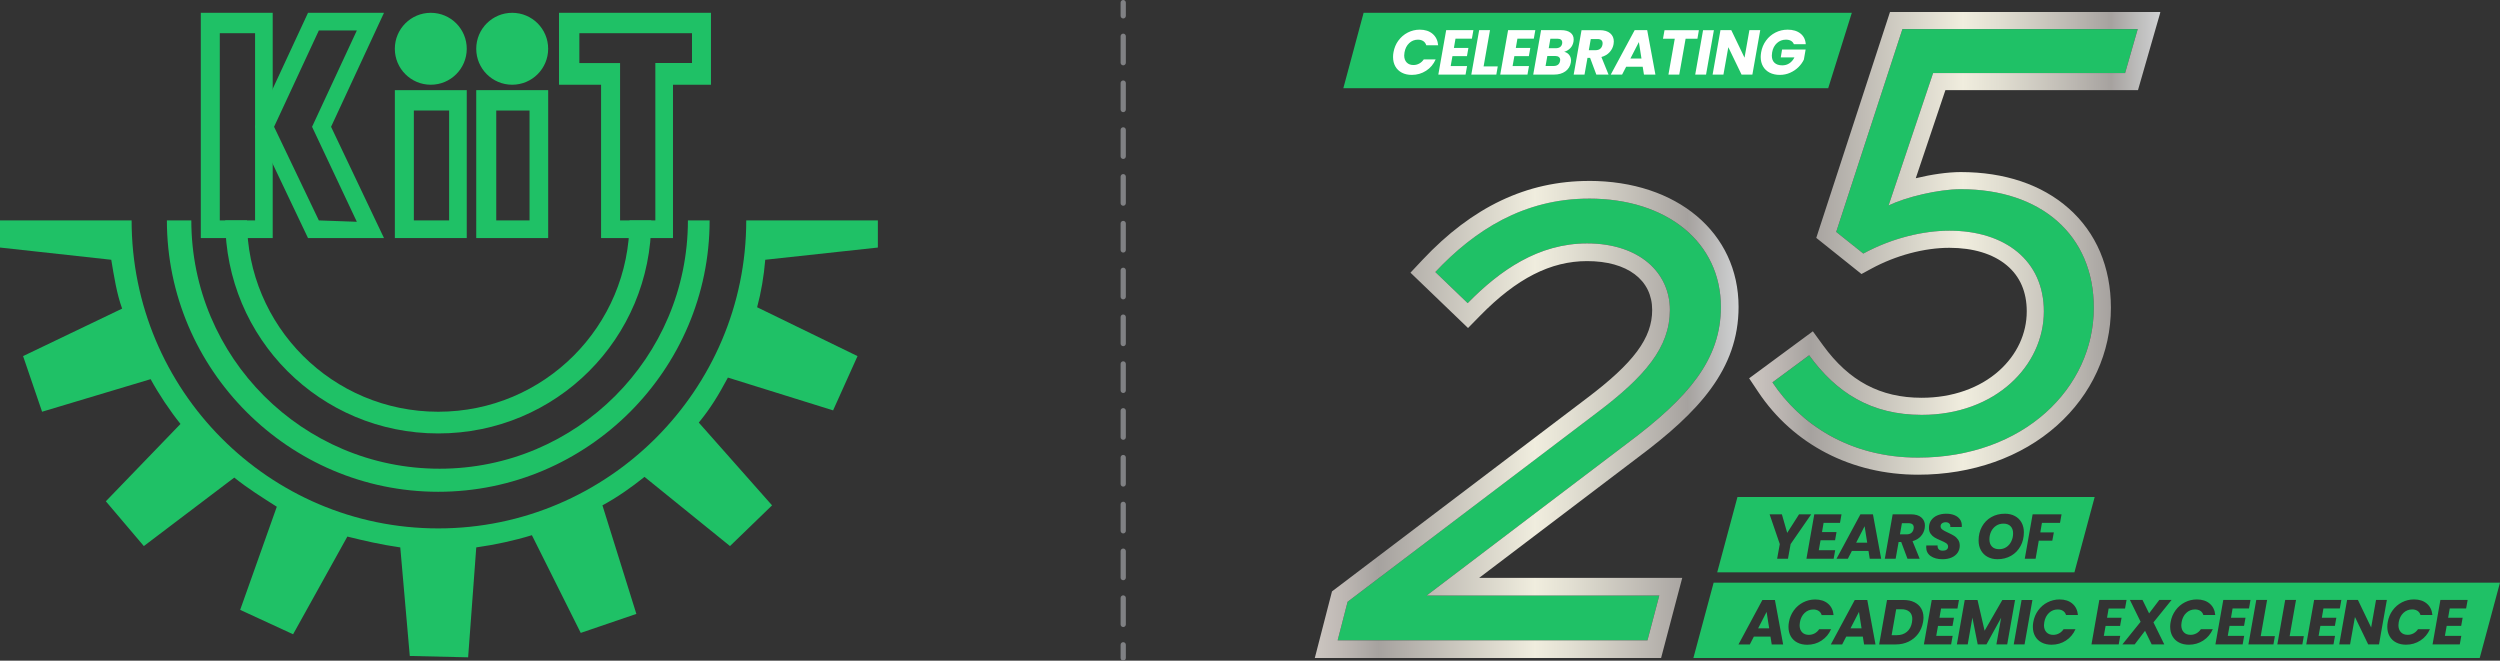 <?xml version="1.0" encoding="UTF-8"?><svg xmlns="http://www.w3.org/2000/svg" xmlns:xlink="http://www.w3.org/1999/xlink" viewBox="0 0 1428.64 377.53"><rect x="0" y="0" width="1428.64" height="377.53" fill="#333333" stroke="none"/><defs><style>.f{fill:url(#e);}.g{fill:url(#d);}.h{fill:#fff;}.i,.j{fill:#1fc166;}.k{fill:#808184;}.j{fill-rule:evenodd;}</style><linearGradient id="d" x1="751.35" y1="239.71" x2="993.51" y2="239.71" gradientTransform="matrix(1, 0, 0, 1, 0, 0)" gradientUnits="userSpaceOnUse"><stop offset="0" stop-color="#e5e2df"/><stop offset="0" stop-color="#d8d4d0"/><stop offset="0" stop-color="#ccc6c1"/><stop offset=".07" stop-color="#bdb7b3"/><stop offset=".15" stop-color="#a6a29f"/><stop offset=".52" stop-color="#f0edde"/><stop offset=".61" stop-color="#e1ded1"/><stop offset=".79" stop-color="#bbb7b1"/><stop offset=".88" stop-color="#a6a29f"/><stop offset="1" stop-color="#d0d2d3"/><stop offset="1" stop-color="#a6a8ab"/></linearGradient><linearGradient id="e" x1="999.55" y1="139.07" x2="1234.6" y2="139.07" xlink:href="#d"/></defs><g id="a"/><g id="b"><g id="c"><g><g><path class="i" d="M770.08,343.88l142.57-108.09c27.38-20.62,41.6-37.33,41.6-58.66s-17.42-38.04-47.29-38.04c-27.73,0-49.78,15.29-68.26,34.13l-18.49-17.78c22.4-23.82,50.49-41.95,87.82-41.95,44.8,0,75.38,25.24,75.38,61.87,0,29.87-18.13,51.55-53.33,77.86l-114.84,87.11h132.97l-6.75,25.6h-177.06l5.69-22.04Z"/><path class="g" d="M908.03,113.49c44.8,0,75.38,25.24,75.38,61.87,0,29.86-18.13,51.55-53.33,77.86l-114.84,87.11h132.97l-6.75,25.6h-177.06l5.69-22.04,142.57-108.09c27.38-20.62,41.6-37.33,41.6-58.66s-17.42-38.04-47.29-38.04c-27.73,0-49.78,15.29-68.26,34.13l-18.49-17.78c22.4-23.82,50.49-41.95,87.82-41.95m0-10.1c-35.49,0-66.62,14.76-95.18,45.14l-6.84,7.28,7.2,6.92,18.49,17.78,7.21,6.93,7-7.14c20.82-21.22,40.22-31.1,61.05-31.1,22.94,0,37.18,10.71,37.18,27.94,0,16.04-10.53,30.23-37.57,50.59l-142.6,108.1-2.8,2.12-.88,3.4-5.69,22.04-3.26,12.63h197.89l1.99-7.53,6.75-25.6,3.35-12.68h-116.05l90.88-68.93c34.43-25.74,57.36-50.21,57.36-85.94,0-42.37-35.15-71.97-85.48-71.97h0Z"/></g><g><path class="i" d="M1012.86,218.52l20.98-15.48c15.48,21.32,35.42,34.05,64.31,34.05,42.3,0,69.82-28.2,69.82-59.16,0-28.89-22.01-46.09-54-46.09-14.79,0-32.67,4.13-49.18,13.07l-15.48-12.38,37.83-115.9h134.48l-7.22,25.11h-109.71l-25.45,75.66c9.97-4.82,28.55-9.29,41.27-9.29,45.74,0,76.01,26.14,76.01,67.75,0,45.74-39.9,85.64-100.43,85.64-39.21,0-67.41-19.26-83.23-42.99Z"/><path class="f" d="M1221.62,16.63l-7.22,25.11h-109.71l-25.45,75.66c9.97-4.82,28.55-9.29,41.27-9.29,45.74,0,76.01,26.14,76.01,67.75,0,45.74-39.9,85.64-100.43,85.64-39.21,0-67.41-19.26-83.23-42.99l20.98-15.48c15.48,21.32,35.42,34.05,64.31,34.05,42.3,0,69.82-28.2,69.82-59.16,0-28.89-22.01-46.09-54-46.09-14.79,0-32.67,4.13-49.18,13.07l-15.48-12.38,37.83-115.9h134.48m12.98-9.77h-154.55l-2.2,6.74-37.83,115.9-2.1,6.44,5.29,4.23,15.48,12.38,5.06,4.05,5.7-3.09c13.95-7.56,30.18-11.89,44.53-11.89,13.6,0,24.92,3.44,32.74,9.95,7.62,6.34,11.48,15.22,11.48,26.37,0,12.72-5.61,24.77-15.8,33.91-11.12,9.98-26.83,15.47-44.24,15.47-23.62,0-41.54-9.54-56.4-30.02l-5.79-7.97-7.93,5.85-20.98,15.48-7.5,5.53,5.17,7.75c20.06,30.09,53.36,47.34,91.36,47.34,30.93,0,59.13-10,79.43-28.15,19.84-17.75,30.77-41.64,30.77-67.26,0-23.2-8.35-42.85-24.15-56.81-15.34-13.56-36.65-20.72-61.63-20.72-7.45,0-16.82,1.35-25.73,3.52l16.94-50.35h110.05l2.03-7.07,7.22-25.11,3.59-12.47h0Z"/></g><g><path class="i" d="M1090.69,298.98h-3.83l-1.12,6.37h3.83c1.13,0,2.03-.28,2.7-.83,.66-.55,1.09-1.34,1.28-2.35,.05-.39,.07-.64,.07-.76,0-.77-.25-1.37-.74-1.79-.49-.42-1.22-.63-2.19-.63Z"/><path class="i" d="M1144.88,299.23c-1.59,0-3,.41-4.21,1.23-1.22,.82-2.16,1.91-2.82,3.27-.66,1.36-.99,2.86-.99,4.5,0,1.74,.48,3.11,1.45,4.11s2.33,1.5,4.09,1.5c1.59,0,2.99-.41,4.2-1.23,1.21-.82,2.14-1.92,2.8-3.31,.66-1.39,.99-2.89,.99-4.5,0-1.74-.48-3.1-1.45-4.09-.96-.99-2.32-1.48-4.05-1.48Z"/><path class="i" d="M992.89,284l-11.58,43.07h204.13l11.58-43.07h-204.13Zm28.85,35.31h-6.19l1.52-8.39-5.82-17h7.02l3.04,10.6,6.76-10.6h6.95l-11.76,17-1.52,8.39Zm26.12,0h-15.56l4.49-25.4h15.56l-.87,4.88h-9.37l-.91,5.28h8.29l-.83,4.67h-8.29l-1.01,5.68h9.37l-.87,4.88Zm20.62,0l-.72-4.49h-9.48l-2.32,4.49h-6.48l13.67-25.4h7.16l4.7,25.4h-6.55Zm31.4-17.4c-.29,1.69-1.03,3.2-2.21,4.52-1.18,1.33-2.76,2.27-4.74,2.82l4.09,10.06h-6.98l-3.58-9.59h-1.48l-1.7,9.59h-6.19l4.49-25.4h10.38c2.63,0,4.63,.6,6,1.79,1.38,1.19,2.06,2.74,2.06,4.65,0,.55-.05,1.07-.14,1.56Zm21.2-.76h-6.58c.02-.1,.04-.24,.04-.43,0-.67-.23-1.22-.71-1.65s-1.12-.63-1.94-.63c-.87,0-1.57,.21-2.12,.63s-.81,.99-.81,1.72,.34,1.33,1.01,1.83c.67,.49,1.72,1.07,3.15,1.72,1.42,.65,2.59,1.25,3.49,1.81,.91,.55,1.68,1.3,2.33,2.22,.65,.93,.98,2.07,.98,3.42,0,1.5-.4,2.83-1.19,4.02s-1.94,2.1-3.44,2.77-3.24,.99-5.25,.99c-2.75,0-4.99-.6-6.71-1.79-1.72-1.19-2.59-2.89-2.59-5.08,0-.22,.02-.54,.07-.98h6.44c-.07,.92,.15,1.64,.65,2.17,.51,.53,1.28,.8,2.32,.8,.94,0,1.68-.2,2.22-.61,.54-.41,.81-.99,.81-1.74s-.34-1.4-1.03-1.88-1.75-1.02-3.2-1.63c-1.4-.58-2.54-1.13-3.42-1.65-.88-.52-1.65-1.22-2.3-2.12-.65-.89-.98-2.01-.98-3.36-.02-1.66,.39-3.11,1.23-4.34,.84-1.23,2.01-2.17,3.51-2.82,1.5-.65,3.21-.98,5.14-.98,1.74,0,3.28,.27,4.63,.81,1.35,.54,2.4,1.33,3.15,2.35,.75,1.03,1.12,2.24,1.12,3.64,0,.36-.01,.63-.04,.8Zm33.54,10.94c-1.28,2.35-3.06,4.18-5.35,5.5-2.29,1.32-4.9,1.97-7.81,1.97-2.15,0-4.03-.45-5.66-1.34s-2.89-2.15-3.78-3.76c-.89-1.62-1.34-3.47-1.34-5.57,0-2.97,.64-5.61,1.92-7.94,1.28-2.33,3.06-4.14,5.34-5.44,2.28-1.3,4.87-1.95,7.76-1.95,2.17,0,4.08,.44,5.72,1.32,1.64,.88,2.91,2.12,3.8,3.73,.89,1.6,1.34,3.44,1.34,5.52,0,2.97-.64,5.63-1.92,7.98Zm22.61-13.29h-10.35l-.94,5.46h7.74l-.87,4.7h-7.74l-1.81,10.35h-6.19l4.49-25.4h16.53l-.87,4.88Z"/><polygon class="i" points="1060.7 310.12 1067.03 310.12 1065.54 300.71 1060.7 310.12"/></g><g><polygon class="i" points="1044.74 50.4 767.66 50.4 779.24 7.33 1058.23 7.33 1044.74 50.4"/><g><path class="h" d="M799.13,23.19c1.43-1.97,3.21-3.5,5.34-4.59s4.41-1.65,6.87-1.65c3.01,0,5.46,.8,7.33,2.39s2.92,3.76,3.17,6.51h-6.8c-.31-1.04-.89-1.83-1.72-2.37s-1.85-.81-3.06-.81c-1.91,0-3.56,.66-4.96,1.97-1.4,1.32-2.29,3.07-2.68,5.26-.12,.68-.18,1.27-.18,1.77,0,1.69,.47,3.03,1.41,4.01,.94,.99,2.23,1.48,3.87,1.48,1.18,0,2.29-.28,3.31-.83,1.02-.55,1.89-1.35,2.59-2.39h6.8c-1.21,2.75-3.03,4.92-5.46,6.49-2.44,1.58-5.16,2.37-8.18,2.37-2.17,0-4.06-.42-5.68-1.27-1.62-.84-2.86-2.04-3.73-3.58-.87-1.54-1.3-3.34-1.3-5.39,0-.92,.08-1.81,.25-2.68,.43-2.51,1.37-4.74,2.8-6.71Z"/><path class="h" d="M831.75,22.12l-.91,5.28h8.29l-.83,4.67h-8.29l-1.01,5.68h9.37l-.87,4.88h-15.56l4.49-25.4h15.56l-.87,4.88h-9.37Z"/><path class="h" d="M847.81,37.93h8.1l-.83,4.7h-14.29l4.49-25.4h6.19l-3.65,20.69Z"/><path class="h" d="M867.13,22.12l-.91,5.28h8.29l-.83,4.67h-8.29l-1.01,5.68h9.37l-.87,4.88h-15.56l4.49-25.4h15.56l-.87,4.88h-9.37Z"/><path class="h" d="M897.33,27.55c-.97,.99-2.12,1.68-3.47,2.06,1.21,.27,2.16,.86,2.86,1.77,.7,.92,1.05,1.99,1.05,3.22,0,.39-.04,.76-.11,1.12-.36,2.12-1.4,3.8-3.11,5.05-1.71,1.24-3.9,1.86-6.55,1.86h-11.83l4.49-25.4h11.43c2.29,0,4.06,.47,5.32,1.41,1.25,.94,1.88,2.24,1.88,3.91,0,.41-.04,.83-.11,1.27-.27,1.5-.88,2.74-1.84,3.73Zm-5.75,6.69c0-.7-.25-1.25-.76-1.65-.51-.4-1.21-.6-2.1-.6h-4.49l-1.01,5.72h4.56c1.06,0,1.9-.24,2.53-.72,.63-.48,1.02-1.18,1.19-2.1,.05-.29,.07-.51,.07-.65Zm-.04-7.38c.63-.46,1.01-1.12,1.16-1.99,.02-.14,.04-.34,.04-.58,0-.7-.23-1.24-.69-1.61s-1.13-.56-2.03-.56h-4.05l-.94,5.43h4.02c1.04,0,1.87-.23,2.5-.69Z"/><path class="h" d="M920.16,19.03c1.38,1.19,2.06,2.74,2.06,4.65,0,.55-.05,1.07-.14,1.56-.29,1.69-1.03,3.2-2.21,4.52-1.18,1.33-2.76,2.27-4.74,2.82l4.09,10.06h-6.98l-3.58-9.59h-1.48l-1.7,9.59h-6.19l4.49-25.4h10.38c2.63,0,4.63,.6,6,1.79Zm-4.34,5.7c0-.77-.25-1.37-.74-1.79-.49-.42-1.22-.63-2.19-.63h-3.83l-1.12,6.37h3.83c1.13,0,2.03-.28,2.7-.83,.66-.55,1.09-1.34,1.28-2.35,.05-.39,.07-.64,.07-.76Z"/><path class="h" d="M938.75,38.15h-9.48l-2.32,4.49h-6.48l13.67-25.4h7.16l4.7,25.4h-6.55l-.72-4.49Zm-.72-4.7l-1.48-9.41-4.85,9.41h6.33Z"/><path class="h" d="M970.84,17.24l-.83,4.88h-6.76l-3.62,20.51h-6.19l3.62-20.51h-6.73l.87-4.88h19.64Z"/><path class="h" d="M979.42,17.24l-4.49,25.4h-6.19l4.49-25.4h6.19Z"/><path class="h" d="M1001.41,42.63h-6.19l-7.56-15.66-2.79,15.66h-6.19l4.49-25.4h6.19l7.56,15.74,2.79-15.74h6.19l-4.49,25.4Z"/><path class="h" d="M1009.21,23.19c1.43-1.97,3.23-3.5,5.37-4.59s4.47-1.65,6.98-1.65c3.04,0,5.48,.74,7.33,2.21,1.84,1.47,2.85,3.51,3.02,6.11h-6.8c-.31-.84-.86-1.49-1.65-1.94-.78-.45-1.74-.67-2.88-.67-2,0-3.72,.66-5.15,1.97-1.44,1.32-2.35,3.07-2.73,5.26-.12,.72-.18,1.35-.18,1.88,0,1.79,.52,3.16,1.55,4.12s2.51,1.45,4.41,1.45c1.54,0,2.91-.39,4.09-1.18,1.18-.78,2.13-1.9,2.86-3.35h-7.81l.76-4.52h13.46l-1.01,5.75c-.72,1.54-1.75,2.98-3.09,4.31-1.34,1.33-2.92,2.4-4.76,3.22s-3.81,1.23-5.93,1.23-4.12-.43-5.77-1.28c-1.65-.86-2.92-2.06-3.8-3.6-.88-1.54-1.32-3.34-1.32-5.39,0-.7,.08-1.58,.25-2.64,.43-2.51,1.37-4.74,2.8-6.71Z"/></g></g><g><polygon class="i" points="1057.47 359.08 1063.8 359.08 1062.32 349.67 1057.47 359.08"/><path class="i" d="M1086.55,348.15h-2.97l-2.6,14.83h2.93c2.34,0,4.28-.65,5.82-1.95,1.54-1.3,2.51-3.12,2.89-5.46,.12-.72,.18-1.33,.18-1.81,0-1.78-.54-3.17-1.63-4.14-1.09-.98-2.63-1.47-4.63-1.47Z"/><path class="i" d="M979.27,332.96l-11.58,43.07h449.36l11.58-43.07h-449.36Zm33.19,35.31l-.72-4.49h-9.48l-2.32,4.49h-6.48l13.67-25.4h7.16l4.7,25.4h-6.55Zm28.47-2.19c-2.44,1.58-5.16,2.37-8.18,2.37-2.17,0-4.06-.42-5.68-1.27-1.62-.84-2.86-2.04-3.73-3.58-.87-1.54-1.3-3.34-1.3-5.39,0-.92,.08-1.81,.25-2.68,.43-2.51,1.37-4.74,2.8-6.71,1.43-1.97,3.21-3.5,5.34-4.59s4.41-1.65,6.87-1.65c3.01,0,5.46,.8,7.33,2.39s2.92,3.76,3.17,6.51h-6.8c-.31-1.04-.89-1.83-1.72-2.37s-1.85-.81-3.06-.81c-1.91,0-3.56,.66-4.96,1.97-1.4,1.32-2.29,3.07-2.68,5.26-.12,.68-.18,1.27-.18,1.77,0,1.69,.47,3.03,1.41,4.01,.94,.99,2.23,1.48,3.87,1.48,1.18,0,2.29-.28,3.31-.83,1.02-.55,1.89-1.35,2.59-2.39h6.8c-1.21,2.75-3.03,4.92-5.46,6.49Zm24.31,2.19l-.72-4.49h-9.48l-2.32,4.49h-6.48l13.67-25.4h7.16l4.7,25.4h-6.55Zm33.68-12.7c-.43,2.48-1.37,4.69-2.8,6.62s-3.26,3.42-5.46,4.49c-2.21,1.06-4.64,1.59-7.29,1.59h-9.51l4.49-25.4h9.51c2.34,0,4.36,.42,6.06,1.25s3,2,3.91,3.51c.91,1.51,1.36,3.27,1.36,5.3,0,.7-.08,1.58-.25,2.64Zm16.93,7.81l-.87,4.88h-15.56l4.49-25.4h15.56l-.87,4.88h-9.37l-.91,5.28h8.29l-.83,4.67h-8.29l-1.01,5.68h9.37Zm25,4.88l2.71-15.23-8.39,15.23h-4.99l-3.04-15.3-2.68,15.3h-6.19l4.49-25.4h7.31l4.05,17.58,10.13-17.58h7.27l-4.49,25.4h-6.19Zm16.1,0h-6.19l4.49-25.4h6.19l-4.49,25.4Zm12.52-6.95c.94,.99,2.23,1.48,3.87,1.48,1.18,0,2.29-.28,3.31-.83,1.02-.55,1.89-1.35,2.59-2.39h6.8c-1.21,2.75-3.03,4.92-5.46,6.49-2.44,1.58-5.16,2.37-8.18,2.37-2.17,0-4.06-.42-5.68-1.27-1.62-.84-2.86-2.04-3.73-3.58-.87-1.54-1.3-3.34-1.3-5.39,0-.92,.08-1.81,.25-2.68,.43-2.51,1.37-4.74,2.8-6.71,1.43-1.97,3.21-3.5,5.34-4.59s4.41-1.65,6.87-1.65c3.01,0,5.46,.8,7.33,2.39s2.92,3.76,3.17,6.51h-6.8c-.31-1.04-.89-1.83-1.72-2.37s-1.85-.81-3.06-.81c-1.91,0-3.56,.66-4.96,1.97-1.4,1.32-2.29,3.07-2.68,5.26-.12,.68-.18,1.27-.18,1.77,0,1.69,.47,3.03,1.41,4.01Zm42.15,2.06l-.87,4.88h-15.56l4.49-25.4h15.56l-.87,4.88h-9.37l-.91,5.28h8.29l-.83,4.67h-8.29l-1.01,5.68h9.37Zm17.98,4.88l-3.8-7.78-5.93,7.78h-7.02l10.42-12.92-6.11-12.48h7.2l3.76,7.67,5.82-7.67h7.02l-10.35,12.81,6.19,12.59h-7.2Zm18.34-6.95c.94,.99,2.23,1.48,3.87,1.48,1.18,0,2.29-.28,3.31-.83,1.02-.55,1.89-1.35,2.59-2.39h6.8c-1.21,2.75-3.03,4.92-5.46,6.49-2.44,1.58-5.16,2.37-8.18,2.37-2.17,0-4.06-.42-5.68-1.27-1.62-.84-2.86-2.04-3.73-3.58-.87-1.54-1.3-3.34-1.3-5.39,0-.92,.08-1.81,.25-2.68,.43-2.51,1.37-4.74,2.8-6.71,1.43-1.97,3.21-3.5,5.34-4.59s4.41-1.65,6.87-1.65c3.01,0,5.46,.8,7.33,2.39s2.92,3.76,3.17,6.51h-6.8c-.31-1.04-.89-1.83-1.72-2.37s-1.85-.81-3.06-.81c-1.91,0-3.56,.66-4.96,1.97-1.4,1.32-2.29,3.07-2.68,5.26-.12,.68-.18,1.27-.18,1.77,0,1.69,.47,3.03,1.41,4.01Zm34.51,2.06l-.87,4.88h-15.56l4.49-25.4h15.56l-.87,4.88h-9.37l-.91,5.28h8.29l-.83,4.67h-8.29l-1.01,5.68h9.37Zm16.71,4.88h-14.29l4.49-25.4h6.19l-3.65,20.69h8.1l-.83,4.7Zm16.53,0h-14.29l4.49-25.4h6.19l-3.65,20.69h8.1l-.83,4.7Zm18.67-4.88l-.87,4.88h-15.56l4.49-25.4h15.56l-.87,4.88h-9.37l-.91,5.28h8.29l-.83,4.67h-8.29l-1.01,5.68h9.37Zm25.14,4.88h-6.19l-7.56-15.66-2.79,15.66h-6.19l4.49-25.4h6.19l7.56,15.74,2.79-15.74h6.19l-4.49,25.4Zm12.52-6.95c.94,.99,2.23,1.48,3.87,1.48,1.18,0,2.29-.28,3.31-.83,1.02-.55,1.89-1.35,2.59-2.39h6.8c-1.21,2.75-3.03,4.92-5.46,6.49-2.44,1.58-5.16,2.37-8.18,2.37-2.17,0-4.06-.42-5.68-1.27-1.62-.84-2.86-2.04-3.73-3.58-.87-1.54-1.3-3.34-1.3-5.39,0-.92,.08-1.81,.25-2.68,.43-2.51,1.37-4.74,2.8-6.71,1.43-1.97,3.21-3.5,5.34-4.59s4.41-1.65,6.87-1.65c3.01,0,5.46,.8,7.33,2.39s2.92,3.76,3.17,6.51h-6.8c-.31-1.04-.89-1.83-1.72-2.37s-1.85-.81-3.06-.81c-1.91,0-3.56,.66-4.96,1.97-1.4,1.32-2.29,3.07-2.68,5.26-.12,.68-.18,1.27-.18,1.77,0,1.69,.47,3.03,1.41,4.01Zm37.26-13.57h-9.37l-.91,5.28h8.29l-.83,4.67h-8.29l-1.01,5.68h9.37l-.87,4.88h-15.56l4.49-25.4h15.56l-.87,4.88Z"/><polygon class="i" points="1004.69 359.08 1011.02 359.08 1009.53 349.67 1004.69 359.08"/></g><g><path class="j" d="M437.31,148.44c-.78,9.3-2.33,18.61-4.65,27.14l57.38,27.92-13.96,31.01-60.11-18.74c-5.43,10.08-9.67,17.19-16.64,25.72l41.87,47.3-24.04,23.26-48.85-39.54c-7.75,6.21-15.51,11.63-24.04,16.28l19.38,62.03-31.79,10.85-27.91-55.83c-10.08,3.1-20.94,5.43-31.79,6.98l-4.65,62.81-33.34-.78-5.43-62.03c-10.86-1.55-20.94-3.88-30.24-6.2l-31.01,55.83-30.24-13.95,20.93-58.93c-8.53-5.43-16.56-10.45-24.31-16.66l-51.67,39.14-21.71-25.59,42.65-44.2c-6.2-7.75-12.41-17.06-17.06-25.59l-62.03,18.61-10.86-31.79,56.6-27.14c-3.1-8.53-4.65-18.61-6.21-27.91L0,141.46v-15.51H75.21c0,96.92,78.32,176.01,175.24,176.01s176-79.09,176-176.01h75.21v15.51l-64.35,6.98Z"/><path class="j" d="M251.22,267.85c78.31,0,141.89-63.58,141.89-141.89h12.41c0,85.29-69.78,155.07-155.07,155.07S95.37,211.25,95.37,125.96h13.96c0,78.32,63.58,141.89,141.89,141.89"/><path class="j" d="M250.44,235.29c60.48,0,109.33-48.85,109.33-109.33h12.41c0,67.46-54.28,121.73-121.73,121.73s-121.73-54.28-121.73-121.73h12.41c0,60.48,48.85,109.33,109.33,109.33"/><path class="j" d="M114.75,136.04h41.09V7.33h-41.09V136.04Zm31.01-10.08h-20.16V18.96h20.16V125.96Z"/><path class="j" d="M395.44,18.96h-64.36v17.06h23.26V125.96h20.16V36.01h20.94V18.96Zm-10.86,29.46v87.62h-41.09V48.42h-24.04V7.33h86.84V48.42h-21.71Z"/><path class="j" d="M203.92,17.41h-21.71l-25.59,55.05,25.59,53.5,21.71,.78-25.59-54.28,25.59-55.05Zm15.51,118.63h-43.42l-30.24-63.58L176.01,7.33h43.42l-30.24,65.13,30.24,63.58Z"/><path class="j" d="M256.65,63.15h-20.16v62.8h20.16V63.15Zm-31.01-11.63h41.09v84.52h-41.09V51.52Z"/><path class="j" d="M302.61,63.15h-19.03v62.8h19.03V63.15Zm-30.46-11.63h41.11v84.52h-41.11V51.52Z"/><path class="j" d="M313.25,27.87c0,11.35-9.2,20.55-20.55,20.55s-20.55-9.2-20.55-20.55,9.2-20.55,20.55-20.55,20.55,9.2,20.55,20.55"/><path class="j" d="M266.73,27.87c0,11.35-9.2,20.55-20.55,20.55s-20.55-9.2-20.55-20.55,9.2-20.55,20.55-20.55,20.55,9.2,20.55,20.55"/></g><g><path class="k" d="M641.87,377.53c-.83,0-1.5-.67-1.5-1.5v-7.56c0-.83,.67-1.5,1.5-1.5s1.5,.67,1.5,1.5v7.56c0,.83-.67,1.5-1.5,1.5Z"/><path class="k" d="M641.87,358.33c-.83,0-1.5-.67-1.5-1.5v-15.12c0-.83,.67-1.5,1.5-1.5s1.5,.67,1.5,1.5v15.12c0,.83-.67,1.5-1.5,1.5Zm0-26.75c-.83,0-1.5-.67-1.5-1.5v-15.12c0-.83,.67-1.5,1.5-1.5s1.5,.67,1.5,1.5v15.12c0,.83-.67,1.5-1.5,1.5Zm0-26.75c-.83,0-1.5-.67-1.5-1.5v-15.12c0-.83,.67-1.5,1.5-1.5s1.5,.67,1.5,1.5v15.12c0,.83-.67,1.5-1.5,1.5Zm0-26.75c-.83,0-1.5-.67-1.5-1.5v-15.12c0-.83,.67-1.5,1.5-1.5s1.5,.67,1.5,1.5v15.12c0,.83-.67,1.5-1.5,1.5Zm0-26.75c-.83,0-1.5-.67-1.5-1.5v-15.12c0-.83,.67-1.5,1.5-1.5s1.5,.67,1.5,1.5v15.12c0,.83-.67,1.5-1.5,1.5Zm0-26.75c-.83,0-1.5-.67-1.5-1.5v-15.12c0-.83,.67-1.5,1.5-1.5s1.5,.67,1.5,1.5v15.12c0,.83-.67,1.5-1.5,1.5Zm0-26.75c-.83,0-1.5-.67-1.5-1.5v-15.12c0-.83,.67-1.5,1.5-1.5s1.5,.67,1.5,1.5v15.12c0,.83-.67,1.5-1.5,1.5Zm0-26.75c-.83,0-1.5-.67-1.5-1.5v-15.12c0-.83,.67-1.5,1.5-1.5s1.5,.67,1.5,1.5v15.12c0,.83-.67,1.5-1.5,1.5Zm0-26.75c-.83,0-1.5-.67-1.5-1.5v-15.12c0-.83,.67-1.5,1.5-1.5s1.5,.67,1.5,1.5v15.12c0,.83-.67,1.5-1.5,1.5Zm0-26.75c-.83,0-1.5-.67-1.5-1.5v-15.12c0-.83,.67-1.5,1.5-1.5s1.5,.67,1.5,1.5v15.12c0,.83-.67,1.5-1.5,1.5Zm0-26.75c-.83,0-1.5-.67-1.5-1.5v-15.12c0-.83,.67-1.5,1.5-1.5s1.5,.67,1.5,1.5v15.12c0,.83-.67,1.5-1.5,1.5Zm0-26.75c-.83,0-1.5-.67-1.5-1.5v-15.12c0-.83,.67-1.5,1.5-1.5s1.5,.67,1.5,1.5v15.12c0,.83-.67,1.5-1.5,1.5Zm0-26.75c-.83,0-1.5-.67-1.5-1.5v-15.12c0-.83,.67-1.5,1.5-1.5s1.5,.67,1.5,1.5v15.12c0,.83-.67,1.5-1.5,1.5Z"/><path class="k" d="M641.87,10.56c-.83,0-1.5-.67-1.5-1.5V1.5c0-.83,.67-1.5,1.5-1.5s1.5,.67,1.5,1.5v7.56c0,.83-.67,1.5-1.5,1.5Z"/></g></g></g></g></svg>
